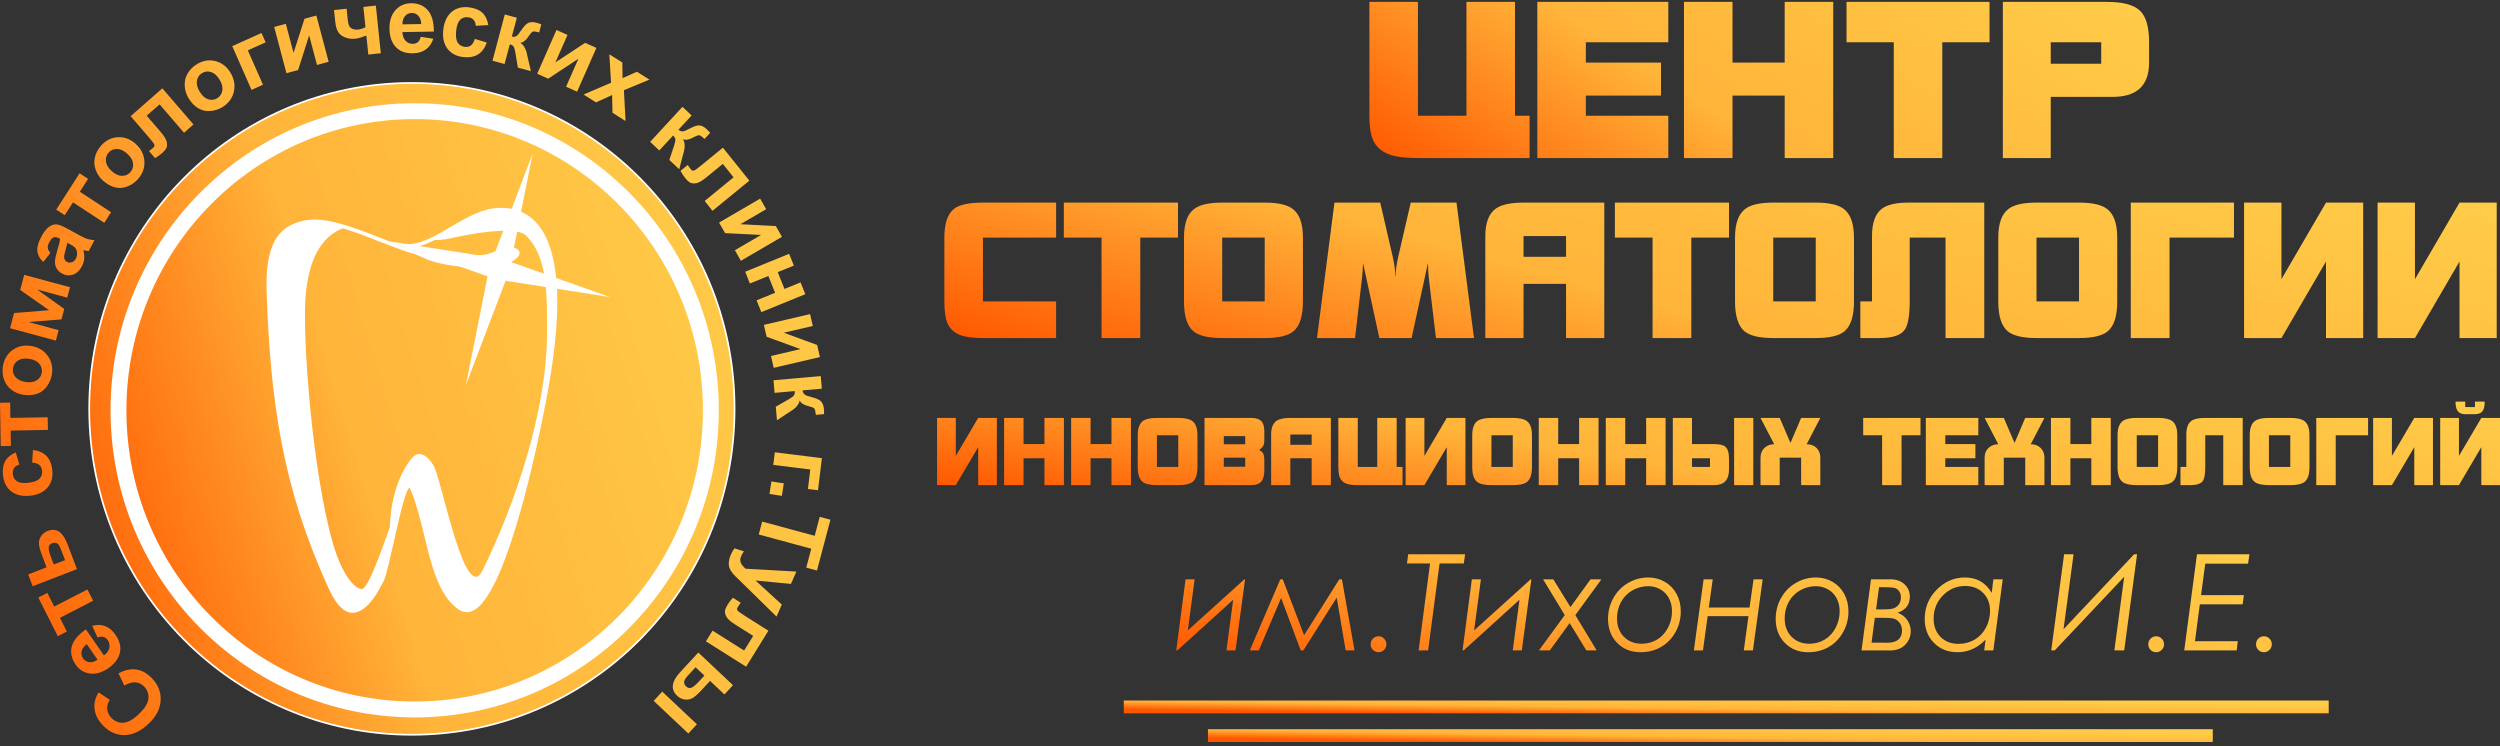 <svg width="315" height="94" viewBox="0 0 315 94" fill="none" xmlns="http://www.w3.org/2000/svg">
<rect x="0" y="0" width="315" height="94" fill="#333333" stroke="none"/>
<path fill-rule="evenodd" clip-rule="evenodd" d="M133.071 42.595H123.849C122.899 42.595 122.1 42.516 121.452 42.358C120.459 42.121 119.775 41.592 119.401 40.77C119.127 40.154 118.99 39.221 118.99 37.973V29.937C118.99 28.136 119.408 26.919 120.243 26.287C120.92 25.781 122.122 25.528 123.849 25.528H133.071V29.937H123.849V37.973H133.071V42.595ZM148.426 29.937H143.675V42.595H138.794V29.937H134.043V25.528H148.426V29.937ZM164.169 37.973C164.169 39.814 163.773 41.07 162.981 41.738C162.29 42.311 161.081 42.595 159.353 42.595H153.997C152.27 42.595 151.06 42.311 150.369 41.738C149.577 41.07 149.182 39.814 149.182 37.973V29.937C149.182 28.183 149.606 26.982 150.456 26.334C151.147 25.797 152.327 25.528 153.997 25.528H159.353C161.023 25.528 162.204 25.797 162.895 26.334C163.744 26.982 164.169 28.183 164.169 29.937V37.973ZM159.353 37.973V29.937H153.997V37.973H159.353ZM185.722 42.595H180.928L180.021 34.962C179.963 34.473 179.934 33.912 179.934 33.279H179.891L177.861 42.595H173.801L171.771 33.279H171.728C171.728 33.785 171.692 34.346 171.62 34.962L170.734 42.595H165.94L168.143 25.528H173.909L175.485 32.355C175.701 33.288 175.809 34.093 175.809 34.773H175.853C175.853 34.093 175.961 33.288 176.177 32.355L177.753 25.528H183.519L185.722 42.595ZM202.139 42.595H197.323V35.769H191.967V42.595H187.151V29.748C187.151 28.073 187.59 26.919 188.468 26.287C189.174 25.781 190.34 25.528 191.967 25.528H202.139V42.595ZM197.323 32.355V29.748H191.967V32.355H197.323ZM217.857 29.937H213.106V42.595H208.225V29.937H203.474V25.528H217.857V29.937ZM233.6 37.973C233.6 39.814 233.204 41.07 232.413 41.738C231.722 42.311 230.512 42.595 228.784 42.595H223.429C221.701 42.595 220.492 42.311 219.8 41.738C219.009 41.07 218.613 39.814 218.613 37.973V29.937C218.613 28.183 219.037 26.982 219.887 26.334C220.578 25.797 221.759 25.528 223.429 25.528H228.784C230.455 25.528 231.635 25.797 232.326 26.334C233.176 26.982 233.6 28.183 233.6 29.937V37.973ZM228.784 37.973V29.937H223.429V37.973H228.784ZM250.017 42.595H245.136V29.937H240.623V37.973C240.623 39.79 240.407 40.991 239.975 41.576C239.485 42.255 238.434 42.595 236.822 42.595H234.403V37.973H235.872V29.748C235.872 28.088 236.282 26.943 237.103 26.311C237.779 25.789 238.909 25.528 240.493 25.528H250.017V42.595ZM266.772 37.973C266.772 39.814 266.376 41.07 265.584 41.738C264.893 42.311 263.684 42.595 261.956 42.595H256.6C254.872 42.595 253.663 42.311 252.972 41.738C252.18 41.07 251.784 39.814 251.784 37.973V29.937C251.784 28.183 252.209 26.982 253.058 26.334C253.749 25.797 254.93 25.528 256.6 25.528H261.956C263.626 25.528 264.807 25.797 265.498 26.334C266.347 26.982 266.772 28.183 266.772 29.937V37.973ZM261.956 37.973V29.937H256.6V37.973H261.956ZM281.479 29.937H273.359V42.595H268.478V25.528H281.479V29.937ZM297.762 42.595H293.076V32.948L287.461 42.595H282.753V25.528H287.461V35.176L293.076 25.528H297.762V42.595ZM314.585 42.595H309.899V32.948L304.284 42.595H299.576V25.528H304.284V35.176L309.899 25.528H314.585V42.595Z" fill="url(#paint0_linear_28_1725)"/>
<path fill-rule="evenodd" clip-rule="evenodd" d="M192.728 19.914H178.659C177.125 19.914 175.962 19.777 175.168 19.504C173.924 19.085 173.139 18.293 172.815 17.127C172.634 16.453 172.544 15.606 172.544 14.585V0.239H178.659V14.585H184.773V0.239H190.888V14.585H192.728V19.914ZM210.206 19.914H193.702V0.239H210.206V5.322H199.816V7.891H209.286V12.044H199.816V14.585H210.206V19.914ZM230.985 19.914H224.87V12.044H218.296V19.914H212.181V0.239H218.296V7.891H224.87V0.239H230.985V19.914ZM250.682 5.322H244.729V19.914H238.615V5.322H232.662V0.239H250.682V5.322ZM270.784 7.891C270.784 10.769 269.251 12.208 266.185 12.208H258.393V19.914H252.359V0.239H265.508C267.456 0.239 268.823 0.599 269.607 1.319C270.392 2.038 270.784 3.373 270.784 5.322V7.891ZM264.751 8.027V5.322H258.393V8.027H264.751Z" fill="url(#paint1_linear_28_1725)"/>
<path fill-rule="evenodd" clip-rule="evenodd" d="M125.604 61.127H123.251V56.339L120.432 61.127H118.068V52.657H120.432V57.445L123.251 52.657H125.604V61.127ZM134.051 61.127H131.6V57.739H128.966V61.127H126.515V52.657H128.966V55.951H131.6V52.657H134.051V61.127ZM142.498 61.127H140.047V57.739H137.412V61.127H134.962V52.657H137.412V55.951H140.047V52.657H142.498V61.127ZM150.879 58.833C150.879 59.747 150.681 60.37 150.283 60.702C149.936 60.986 149.329 61.127 148.461 61.127H145.772C144.905 61.127 144.298 60.986 143.951 60.702C143.553 60.37 143.354 59.747 143.354 58.833V54.845C143.354 53.974 143.568 53.378 143.994 53.056C144.341 52.79 144.934 52.657 145.772 52.657H148.461C149.3 52.657 149.893 52.79 150.24 53.056C150.666 53.378 150.879 53.974 150.879 54.845V58.833ZM148.461 58.833V54.845H145.772V58.833H148.461ZM159.304 59.221C159.304 59.88 159.178 60.362 158.925 60.668C158.672 60.974 158.245 61.127 157.645 61.127H151.769V52.657H157.667C158.231 52.657 158.645 52.784 158.909 53.039C159.172 53.294 159.304 53.723 159.304 54.327V55.527C159.304 55.809 159.25 56.041 159.142 56.221C159.055 56.362 158.892 56.527 158.654 56.715C158.928 56.825 159.109 56.994 159.196 57.221C159.268 57.394 159.304 57.66 159.304 58.021V59.221ZM156.897 55.974V54.951H154.197V55.974H156.897ZM156.897 58.81V57.668H154.197V58.81H156.897ZM167.688 61.127H165.27V57.739H162.581V61.127H160.163V54.751C160.163 53.919 160.383 53.347 160.824 53.033C161.178 52.782 161.764 52.657 162.581 52.657H167.688V61.127ZM165.27 56.045V54.751H162.581V56.045H165.27ZM176.718 61.127H171.08C170.466 61.127 169.999 61.068 169.681 60.951C169.183 60.77 168.868 60.429 168.738 59.927C168.666 59.637 168.63 59.272 168.63 58.833V52.657H171.08V58.833H173.531V52.657H175.981V58.833H176.718V61.127ZM184.645 61.127H182.292V56.339L179.473 61.127H177.109V52.657H179.473V57.445L182.292 52.657H184.645V61.127ZM193.026 58.833C193.026 59.747 192.828 60.37 192.43 60.702C192.083 60.986 191.476 61.127 190.608 61.127H187.919C187.052 61.127 186.445 60.986 186.098 60.702C185.7 60.37 185.501 59.747 185.501 58.833V54.845C185.501 53.974 185.715 53.378 186.141 53.056C186.488 52.79 187.081 52.657 187.919 52.657H190.608C191.447 52.657 192.04 52.79 192.387 53.056C192.813 53.378 193.026 53.974 193.026 54.845V58.833ZM190.608 58.833V54.845H187.919V58.833H190.608ZM201.419 61.127H198.968V57.739H196.334V61.127H193.883V52.657H196.334V55.951H198.968V52.657H201.419V61.127ZM209.866 61.127H207.415V57.739H204.78V61.127H202.33V52.657H204.78V55.951H207.415V52.657H209.866V61.127ZM220.915 61.127H218.497V52.657H220.915V61.127ZM217.857 59.151C217.857 60.468 217.235 61.127 215.992 61.127H210.776V52.657H213.194V55.951H215.851C216.588 55.951 217.091 56.053 217.358 56.257C217.691 56.515 217.857 57.025 217.857 57.786V59.151ZM215.461 58.833V57.739H213.194V58.833H215.461ZM229.361 61.127H226.943V57.668H224.244V61.127H221.826V57.668C221.826 57.151 221.992 56.739 222.324 56.433C222.657 56.127 223.065 55.974 223.55 55.974L221.826 52.657H224.244L225.599 55.809L226.943 52.657H229.361L227.637 55.974C228.129 55.974 228.534 56.119 228.852 56.41C229.192 56.723 229.361 57.143 229.361 57.668V61.127ZM241.983 54.845H239.597V61.127H237.147V54.845H234.761V52.657H241.983V54.845ZM249.269 61.127H242.655V52.657H249.269V54.845H245.105V55.951H248.9V57.739H245.105V58.833H249.269V61.127ZM257.597 61.127H255.179V57.668H252.479V61.127H250.061V57.668C250.061 57.151 250.227 56.739 250.56 56.433C250.892 56.127 251.3 55.974 251.785 55.974L250.061 52.657H252.479L253.834 55.809L255.179 52.657H257.597L255.873 55.974C256.364 55.974 256.769 56.119 257.087 56.41C257.427 56.723 257.597 57.143 257.597 57.668V61.127ZM265.957 61.127H263.506V57.739H260.871V61.127H258.421V52.657H260.871V55.951H263.506V52.657H265.957V61.127ZM274.338 58.833C274.338 59.747 274.139 60.37 273.742 60.702C273.395 60.986 272.788 61.127 271.92 61.127H269.231C268.364 61.127 267.757 60.986 267.41 60.702C267.012 60.37 266.813 59.747 266.813 58.833V54.845C266.813 53.974 267.026 53.378 267.453 53.056C267.8 52.79 268.393 52.657 269.231 52.657H271.92C272.759 52.657 273.352 52.79 273.699 53.056C274.125 53.378 274.338 53.974 274.338 54.845V58.833ZM271.92 58.833V54.845H269.231V58.833H271.92ZM282.581 61.127H280.13V54.845H277.864V58.833C277.864 59.735 277.756 60.331 277.539 60.621C277.293 60.959 276.765 61.127 275.956 61.127H274.741V58.833H275.479V54.751C275.479 53.927 275.685 53.358 276.097 53.045C276.436 52.786 277.004 52.657 277.799 52.657H282.581V61.127ZM290.993 58.833C290.993 59.747 290.794 60.37 290.397 60.702C290.05 60.986 289.443 61.127 288.575 61.127H285.886C285.019 61.127 284.412 60.986 284.064 60.702C283.667 60.37 283.468 59.747 283.468 58.833V54.845C283.468 53.974 283.681 53.378 284.108 53.056C284.455 52.79 285.048 52.657 285.886 52.657H288.575C289.414 52.657 290.006 52.79 290.353 53.056C290.78 53.378 290.993 53.974 290.993 54.845V58.833ZM288.575 58.833V54.845H285.886V58.833H288.575ZM298.377 54.845H294.3V61.127H291.85V52.657H298.377V54.845ZM306.553 61.127H304.2V56.339L301.381 61.127H299.017V52.657H301.381V57.445L304.2 52.657H306.553V61.127ZM313.07 50.598C313.07 51.131 312.99 51.515 312.831 51.751C312.643 52.041 312.314 52.186 311.844 52.186H310.619C310.156 52.186 309.831 52.041 309.643 51.751C309.477 51.5 309.394 51.115 309.394 50.598H310.619V51.292H311.844V50.598H313.07ZM315 61.127H312.647V56.339L309.827 61.127H307.464V52.657H309.827V57.445L312.647 52.657H315V61.127Z" fill="url(#paint2_linear_28_1725)"/>
<path d="M150.522 72.993L149.666 79.431L156.789 72.993H156.879L155.673 81.95H154.532L155.379 75.57L148.346 81.95H148.207L149.381 72.993H150.522Z" fill="url(#paint3_linear_28_1725)"/>
<path d="M168.754 72.993H169.08L170.669 81.95H169.553L168.428 75.298L164.222 81.95H163.888L161.419 75.34L158.615 81.95H157.474L161.321 72.993H161.631L164.312 80.04L168.754 72.993Z" fill="url(#paint4_linear_28_1725)"/>
<path d="M173.693 80.171C173.97 80.171 174.204 80.27 174.394 80.468C174.59 80.665 174.687 80.901 174.687 81.176C174.687 81.45 174.59 81.686 174.394 81.884C174.204 82.081 173.97 82.18 173.693 82.18C173.416 82.18 173.18 82.081 172.984 81.884C172.794 81.686 172.699 81.45 172.699 81.176C172.699 80.901 172.794 80.665 172.984 80.468C173.18 80.27 173.416 80.171 173.693 80.171Z" fill="url(#paint5_linear_28_1725)"/>
<path d="M177.434 69.841H184.598L184.443 70.993H181.387L179.944 81.95H178.746L180.189 70.993H177.279L177.434 69.841Z" fill="url(#paint6_linear_28_1725)"/>
<path d="M186.595 72.993L185.739 79.431L192.863 72.993H192.952L191.746 81.95H190.605L191.453 75.57L184.419 81.95H184.28L185.454 72.993H186.595Z" fill="url(#paint7_linear_28_1725)"/>
<path d="M194.427 72.993H195.715L197.875 76.492L200.41 72.993H201.779L198.494 77.504L201.176 81.95H199.88L197.777 78.509L195.275 81.95H193.906L197.158 77.504L194.427 72.993Z" fill="url(#paint8_linear_28_1725)"/>
<path d="M207.696 72.763C208.451 72.763 209.144 72.947 209.774 73.315C210.405 73.677 210.896 74.184 211.25 74.837C211.603 75.485 211.779 76.22 211.779 77.043C211.779 77.982 211.554 78.855 211.103 79.661C210.652 80.462 210.046 81.082 209.285 81.522C208.525 81.96 207.663 82.18 206.702 82.18C205.512 82.18 204.531 81.788 203.759 81.003C202.993 80.213 202.61 79.208 202.61 77.99C202.61 77.035 202.836 76.154 203.287 75.348C203.738 74.541 204.354 73.91 205.137 73.454C205.925 72.993 206.778 72.763 207.696 72.763ZM207.672 73.858C206.965 73.858 206.3 74.036 205.675 74.393C205.055 74.75 204.577 75.241 204.24 75.866C203.909 76.487 203.743 77.172 203.743 77.924C203.743 78.868 204.031 79.636 204.607 80.229C205.183 80.816 205.927 81.11 206.84 81.11C207.552 81.11 208.196 80.94 208.772 80.6C209.353 80.254 209.815 79.757 210.157 79.11C210.5 78.462 210.671 77.768 210.671 77.027C210.671 76.407 210.543 75.858 210.288 75.381C210.032 74.898 209.671 74.525 209.204 74.261C208.737 73.992 208.226 73.858 207.672 73.858Z" fill="url(#paint9_linear_28_1725)"/>
<path d="M215.308 76.55H220.443L220.948 72.993H222.098L220.867 81.95H219.718L220.305 77.636H215.162L214.575 81.95H213.426L214.656 72.993H215.806L215.308 76.55Z" fill="url(#paint10_linear_28_1725)"/>
<path d="M228.822 72.763C229.577 72.763 230.27 72.947 230.9 73.315C231.53 73.677 232.022 74.184 232.375 74.837C232.728 75.485 232.905 76.22 232.905 77.043C232.905 77.982 232.679 78.855 232.228 79.661C231.777 80.462 231.172 81.082 230.411 81.522C229.65 81.96 228.789 82.18 227.827 82.18C226.637 82.18 225.657 81.788 224.885 81.003C224.119 80.213 223.736 79.208 223.736 77.99C223.736 77.035 223.961 76.154 224.412 75.348C224.863 74.541 225.48 73.91 226.262 73.454C227.05 72.993 227.903 72.763 228.822 72.763ZM228.797 73.858C228.091 73.858 227.425 74.036 226.8 74.393C226.181 74.75 225.703 75.241 225.366 75.866C225.034 76.487 224.869 77.172 224.869 77.924C224.869 78.868 225.157 79.636 225.733 80.229C226.309 80.816 227.053 81.11 227.966 81.11C228.678 81.11 229.322 80.94 229.897 80.6C230.479 80.254 230.941 79.757 231.283 79.11C231.625 78.462 231.796 77.768 231.796 77.027C231.796 76.407 231.669 75.858 231.413 75.381C231.158 74.898 230.797 74.525 230.329 74.261C229.862 73.992 229.351 73.858 228.797 73.858Z" fill="url(#paint11_linear_28_1725)"/>
<path d="M234.551 81.95L235.749 72.993H238.186C238.931 72.993 239.526 73.202 239.971 73.619C240.417 74.036 240.64 74.558 240.64 75.183C240.64 76.187 240.123 76.862 239.091 77.208C239.629 77.4 240.039 77.71 240.322 78.138C240.61 78.566 240.754 79.03 240.754 79.529C240.754 80.188 240.52 80.759 240.053 81.242C239.591 81.719 238.955 81.958 238.146 81.958L237.127 81.95H234.551ZM236.385 76.788H237.135C237.765 76.788 238.219 76.753 238.496 76.681C238.779 76.605 239.018 76.448 239.213 76.212C239.414 75.976 239.515 75.663 239.515 75.274C239.515 74.944 239.433 74.675 239.27 74.467C239.113 74.253 238.909 74.121 238.659 74.072C238.409 74.017 238.026 73.99 237.51 73.99H236.76L236.385 76.788ZM235.815 80.978H237.135L237.771 80.986C239.026 80.986 239.653 80.473 239.653 79.447C239.653 79.046 239.545 78.712 239.327 78.443C239.115 78.174 238.871 78.007 238.594 77.941C238.317 77.875 237.877 77.842 237.273 77.842H236.23L235.815 80.978Z" fill="url(#paint12_linear_28_1725)"/>
<path d="M251.162 81.95H250.012L250.184 80.6C249.157 81.653 247.98 82.18 246.654 82.18C245.448 82.18 244.457 81.788 243.68 81.003C242.903 80.218 242.514 79.208 242.514 77.974C242.514 76.547 243.017 75.323 244.022 74.302C245.033 73.276 246.22 72.763 247.584 72.763C248.323 72.763 248.969 72.919 249.523 73.232C250.083 73.545 250.561 74.034 250.958 74.698L251.162 72.993H252.343L251.162 81.95ZM246.777 81.126C247.51 81.126 248.179 80.954 248.782 80.608C249.385 80.257 249.863 79.754 250.216 79.101C250.569 78.448 250.746 77.738 250.746 76.969C250.746 76.042 250.455 75.287 249.874 74.706C249.292 74.124 248.537 73.833 247.608 73.833C246.516 73.833 245.581 74.231 244.804 75.027C244.027 75.823 243.639 76.799 243.639 77.957C243.639 78.907 243.93 79.672 244.511 80.254C245.092 80.835 245.848 81.126 246.777 81.126Z" fill="url(#paint13_linear_28_1725)"/>
<path d="M267.65 81.95H266.411L267.65 72.672L258.896 81.95H258.456L260.078 69.841H261.268L260.005 79.282L268.897 69.841H269.272L267.65 81.95Z" fill="url(#paint14_linear_28_1725)"/>
<path d="M271.676 80.171C271.953 80.171 272.187 80.27 272.377 80.468C272.572 80.665 272.67 80.901 272.67 81.176C272.67 81.45 272.572 81.686 272.377 81.884C272.187 82.081 271.953 82.18 271.676 82.18C271.399 82.18 271.162 82.081 270.967 81.884C270.777 81.686 270.682 81.45 270.682 81.176C270.682 80.901 270.777 80.665 270.967 80.468C271.162 80.27 271.399 80.171 271.676 80.171Z" fill="url(#paint15_linear_28_1725)"/>
<path d="M283.429 69.841L283.257 71.018H277.862L277.332 74.986H282.728L282.573 76.146H277.177L276.566 80.789H281.962L281.823 81.95H275.213L276.819 69.841H283.429Z" fill="url(#paint16_linear_28_1725)"/>
<path d="M285.254 80.171C285.531 80.171 285.765 80.27 285.955 80.468C286.151 80.665 286.249 80.901 286.249 81.176C286.249 81.45 286.151 81.686 285.955 81.884C285.765 82.081 285.531 82.18 285.254 82.18C284.977 82.18 284.741 82.081 284.545 81.884C284.355 81.686 284.26 81.45 284.26 81.176C284.26 80.901 284.355 80.665 284.545 80.468C284.741 80.27 284.977 80.171 285.254 80.171Z" fill="url(#paint17_linear_28_1725)"/>
<path fill-rule="evenodd" clip-rule="evenodd" d="M142.095 88.766V89.378H292.918V88.766H142.095Z" fill="url(#paint18_linear_28_1725)" stroke="url(#paint19_linear_28_1725)" stroke-width="1"/>
<path fill-rule="evenodd" clip-rule="evenodd" d="M152.703 92.378V92.99H278.312V92.378H152.703Z" fill="url(#paint20_linear_28_1725)" stroke="url(#paint21_linear_28_1725)" stroke-width="1"/>
<path fill-rule="evenodd" clip-rule="evenodd" d="M15.659 86.383L14.931 84.84C15.76 84.403 16.529 84.246 17.242 84.37C17.952 84.493 18.611 84.883 19.216 85.537C19.962 86.346 20.303 87.269 20.237 88.305C20.17 89.341 19.663 90.308 18.714 91.201C17.709 92.147 16.687 92.618 15.648 92.619C14.609 92.618 13.696 92.192 12.908 91.338C12.22 90.592 11.878 89.782 11.886 88.905C11.886 88.385 12.066 87.829 12.42 87.235L13.833 88.182C13.586 88.548 13.477 88.931 13.508 89.332C13.538 89.731 13.705 90.094 14.005 90.419C14.423 90.871 14.922 91.087 15.503 91.066C16.083 91.045 16.732 90.696 17.451 90.019C18.214 89.3 18.631 88.65 18.697 88.067C18.766 87.486 18.595 86.973 18.186 86.531C17.884 86.203 17.521 86.018 17.098 85.977C16.675 85.935 16.195 86.072 15.659 86.383ZM12.295 80.316L11.606 78.859C12.196 78.692 12.74 78.701 13.238 78.889C13.737 79.073 14.174 79.44 14.55 79.984C15.146 80.843 15.309 81.674 15.04 82.481C14.82 83.122 14.37 83.685 13.692 84.164C12.88 84.738 12.095 84.973 11.338 84.868C10.583 84.766 9.978 84.387 9.523 83.732C9.014 82.996 8.852 82.246 9.039 81.479C9.226 80.715 9.821 79.991 10.826 79.306L13.099 82.585C13.476 82.303 13.703 81.987 13.774 81.635C13.849 81.282 13.781 80.954 13.573 80.653C13.43 80.448 13.257 80.316 13.049 80.253C12.841 80.193 12.589 80.212 12.295 80.316ZM10.934 81.166C10.565 81.442 10.348 81.741 10.281 82.064C10.215 82.388 10.275 82.685 10.46 82.952C10.658 83.238 10.925 83.4 11.26 83.44C11.594 83.48 11.938 83.375 12.289 83.121L10.934 81.166ZM7.281 80.156L4.826 75.29L5.965 74.704L6.833 76.425L11.019 74.272L11.736 75.694L7.551 77.848L8.419 79.57L7.281 80.156ZM4.117 73.87L3.551 72.38L5.867 71.481L5.299 69.984C5.076 69.397 4.946 68.929 4.91 68.582C4.874 68.234 4.956 67.903 5.155 67.587C5.353 67.269 5.639 67.04 6.006 66.898C6.544 66.689 7.023 66.718 7.435 66.986C7.847 67.254 8.196 67.76 8.48 68.507L9.696 71.707L4.117 73.87ZM8.195 70.579L7.667 69.188C7.501 68.753 7.324 68.502 7.137 68.435C6.951 68.366 6.761 68.37 6.569 68.444C6.3 68.548 6.154 68.727 6.132 68.977C6.111 69.226 6.201 69.619 6.405 70.157L6.775 71.129L8.195 70.579ZM1.99 57.004L2.432 58.54C2.128 58.626 1.907 58.77 1.77 58.973C1.633 59.177 1.581 59.426 1.611 59.724C1.652 60.121 1.82 60.421 2.114 60.628C2.41 60.834 2.875 60.904 3.509 60.837C4.214 60.762 4.7 60.59 4.966 60.319C5.232 60.049 5.343 59.714 5.301 59.31C5.269 59.007 5.16 58.771 4.97 58.597C4.78 58.421 4.473 58.318 4.053 58.282L4.151 56.694C4.877 56.78 5.447 57.036 5.856 57.457C6.267 57.878 6.51 58.474 6.591 59.248C6.682 60.126 6.482 60.855 5.988 61.434C5.494 62.015 4.761 62.357 3.791 62.46C2.811 62.563 2.019 62.382 1.418 61.917C0.815 61.451 0.468 60.772 0.375 59.878C0.299 59.147 0.396 58.549 0.662 58.084C0.929 57.621 1.372 57.26 1.99 57.004ZM0.095 56.208L0 50.748L1.278 50.725L1.311 52.657L6.008 52.574L6.036 54.17L1.338 54.253L1.372 56.185L0.095 56.208ZM2.937 49.743C2.419 49.669 1.933 49.467 1.482 49.14C1.033 48.813 0.711 48.392 0.522 47.882C0.331 47.371 0.276 46.822 0.357 46.237C0.483 45.333 0.877 44.633 1.54 44.138C2.202 43.641 2.976 43.458 3.865 43.584C4.758 43.711 5.46 44.108 5.968 44.774C6.476 45.442 6.667 46.218 6.545 47.103C6.468 47.652 6.273 48.155 5.959 48.618C5.644 49.081 5.233 49.409 4.723 49.6C4.213 49.79 3.619 49.839 2.937 49.743ZM3.246 48.133C3.834 48.216 4.303 48.14 4.654 47.902C5.005 47.666 5.209 47.341 5.268 46.927C5.325 46.515 5.217 46.146 4.944 45.823C4.67 45.498 4.237 45.294 3.642 45.209C3.064 45.127 2.597 45.204 2.247 45.441C1.896 45.675 1.691 45.999 1.634 46.412C1.577 46.825 1.685 47.194 1.957 47.52C2.23 47.846 2.662 48.05 3.246 48.133ZM1.266 41.355L1.773 39.444L6.18 39.084L2.545 36.536L3.05 34.63L8.822 36.192L8.474 37.504L4.674 36.476L8.097 38.926L7.748 40.244L3.587 40.572L7.388 41.6L7.038 42.917L1.266 41.355ZM6.353 31.86L5.452 33.016C5.017 32.599 4.77 32.15 4.708 31.666C4.65 31.183 4.801 30.596 5.165 29.903C5.497 29.273 5.817 28.845 6.127 28.617C6.437 28.389 6.737 28.271 7.031 28.268C7.324 28.266 7.773 28.426 8.38 28.752L10.001 29.643C10.464 29.891 10.819 30.052 11.064 30.125C11.306 30.198 11.588 30.24 11.904 30.252L11.169 31.647C11.057 31.632 10.895 31.605 10.686 31.561C10.591 31.538 10.528 31.526 10.495 31.522C10.601 31.889 10.638 32.238 10.611 32.575C10.582 32.912 10.486 33.235 10.322 33.547C10.033 34.095 9.657 34.449 9.198 34.607C8.735 34.765 8.28 34.722 7.829 34.48C7.532 34.321 7.303 34.106 7.145 33.836C6.987 33.567 6.916 33.269 6.928 32.944C6.941 32.619 7.029 32.185 7.193 31.647C7.417 30.924 7.542 30.404 7.571 30.095L7.431 30.02C7.162 29.876 6.937 29.84 6.751 29.912C6.567 29.985 6.377 30.205 6.181 30.577C6.048 30.828 5.995 31.051 6.02 31.243C6.042 31.435 6.154 31.64 6.353 31.86ZM8.48 30.583C8.444 30.795 8.365 31.118 8.242 31.555C8.119 31.99 8.066 32.29 8.08 32.454C8.114 32.706 8.229 32.887 8.427 32.993C8.623 33.098 8.83 33.115 9.05 33.044C9.27 32.974 9.439 32.826 9.559 32.597C9.694 32.342 9.738 32.056 9.695 31.736C9.66 31.498 9.565 31.303 9.409 31.152C9.31 31.051 9.092 30.911 8.757 30.732L8.48 30.583ZM7.082 26.414L10.028 21.834L11.099 22.536L10.057 24.157L13.998 26.741L13.136 28.08L9.197 25.496L8.155 27.116L7.082 26.414ZM12.969 22.757C12.574 22.409 12.275 21.972 12.073 21.451C11.873 20.928 11.83 20.399 11.947 19.867C12.062 19.334 12.312 18.843 12.696 18.397C13.288 17.709 13.996 17.338 14.82 17.287C15.643 17.235 16.391 17.507 17.067 18.102C17.748 18.7 18.123 19.419 18.19 20.257C18.256 21.097 17.998 21.852 17.418 22.526C17.057 22.946 16.622 23.26 16.109 23.475C15.596 23.691 15.074 23.739 14.543 23.619C14.013 23.498 13.488 23.213 12.969 22.757ZM14.096 21.577C14.545 21.97 14.978 22.164 15.402 22.158C15.823 22.152 16.17 21.992 16.442 21.677C16.712 21.362 16.82 20.994 16.765 20.573C16.711 20.151 16.458 19.741 16.004 19.343C15.564 18.956 15.131 18.763 14.71 18.768C14.289 18.772 13.943 18.931 13.672 19.246C13.402 19.561 13.292 19.931 13.346 20.352C13.398 20.776 13.65 21.185 14.096 21.577ZM16.461 14.637L20.458 11.128L24.378 15.683L23.189 16.728L20.11 13.15L18.484 14.579L20.244 16.624C20.693 17.144 20.948 17.562 21.011 17.877C21.072 18.19 21.058 18.444 20.97 18.637C20.883 18.828 20.68 19.067 20.36 19.348C20.169 19.515 19.896 19.708 19.541 19.931L18.777 19.043C18.803 19.021 18.871 18.963 18.984 18.874C19.115 18.774 19.215 18.695 19.283 18.634C19.444 18.494 19.498 18.353 19.442 18.212C19.387 18.073 19.148 17.759 18.727 17.27L16.461 14.637ZM23.755 12.371C23.477 11.922 23.318 11.417 23.276 10.858C23.236 10.3 23.348 9.781 23.613 9.307C23.878 8.83 24.259 8.435 24.755 8.121C25.521 7.638 26.305 7.494 27.108 7.688C27.91 7.882 28.546 8.362 29.021 9.13C29.5 9.904 29.65 10.702 29.471 11.523C29.291 12.346 28.826 12.992 28.075 13.466C27.609 13.76 27.103 13.932 26.55 13.986C25.996 14.041 25.483 13.932 25.01 13.661C24.538 13.389 24.119 12.961 23.755 12.371ZM25.175 11.576C25.489 12.085 25.848 12.398 26.254 12.517C26.659 12.637 27.037 12.586 27.388 12.365C27.738 12.144 27.947 11.823 28.017 11.405C28.087 10.984 27.965 10.518 27.646 10.003C27.336 9.503 26.978 9.192 26.574 9.072C26.171 8.952 25.794 9.002 25.444 9.222C25.093 9.443 24.882 9.764 24.811 10.184C24.738 10.604 24.861 11.07 25.175 11.576ZM29.262 5.815L32.949 4.158L33.469 5.337L31.228 6.345L33.138 10.679L31.693 11.329L29.262 5.815ZM34.547 3.396L36.015 2.998L36.986 6.66L38.364 2.363L39.863 1.957L41.409 7.787L39.942 8.184L38.953 4.457L37.561 8.828L36.094 9.225L34.547 3.396ZM42.085 1.266L43.674 1.097L43.823 2.533C43.857 2.861 43.911 3.101 43.986 3.255C44.06 3.409 44.198 3.535 44.398 3.628C44.598 3.725 44.843 3.755 45.13 3.724C45.41 3.694 45.717 3.598 46.051 3.434L45.785 0.873L47.357 0.706L47.982 6.708L46.409 6.876L46.16 4.48C45.564 4.711 45.106 4.843 44.785 4.877C44.305 4.929 43.862 4.869 43.454 4.701C43.049 4.533 42.759 4.292 42.582 3.982C42.406 3.67 42.29 3.244 42.234 2.702L42.085 1.266ZM53.015 4.641L54.596 4.88C54.403 5.467 54.091 5.917 53.659 6.23C53.229 6.544 52.684 6.705 52.026 6.716C50.988 6.734 50.214 6.406 49.703 5.729C49.299 5.187 49.09 4.495 49.075 3.66C49.058 2.659 49.304 1.87 49.812 1.295C50.319 0.72 50.969 0.424 51.761 0.411C52.649 0.395 53.356 0.679 53.88 1.264C54.404 1.849 54.665 2.752 54.665 3.976L50.703 4.046C50.722 4.52 50.856 4.886 51.105 5.143C51.353 5.403 51.661 5.529 52.023 5.523C52.271 5.518 52.477 5.447 52.645 5.308C52.811 5.168 52.935 4.946 53.015 4.641ZM53.077 3.027C53.057 2.563 52.935 2.215 52.706 1.978C52.477 1.742 52.2 1.626 51.877 1.631C51.532 1.637 51.25 1.771 51.029 2.028C50.809 2.285 50.703 2.632 50.715 3.068L53.077 3.027ZM61.527 3.162L59.944 3.252C59.931 2.933 59.842 2.684 59.676 2.503C59.51 2.322 59.282 2.214 58.988 2.178C58.595 2.129 58.267 2.227 58.002 2.47C57.737 2.714 57.564 3.155 57.487 3.795C57.4 4.505 57.457 5.023 57.659 5.345C57.86 5.667 58.158 5.852 58.557 5.902C58.856 5.938 59.108 5.884 59.32 5.736C59.531 5.589 59.701 5.311 59.83 4.905L61.339 5.359C61.093 6.054 60.718 6.556 60.219 6.864C59.721 7.174 59.091 7.28 58.327 7.185C57.459 7.077 56.801 6.716 56.353 6.099C55.904 5.482 55.74 4.685 55.858 3.706C55.979 2.718 56.332 1.98 56.916 1.494C57.5 1.005 58.234 0.817 59.117 0.927C59.839 1.016 60.394 1.245 60.783 1.612C61.17 1.979 61.418 2.496 61.527 3.162ZM63.601 1.823L65.124 2.235L64.492 4.617C64.752 4.658 64.953 4.627 65.093 4.526C65.23 4.427 65.434 4.18 65.696 3.79C66.043 3.268 66.355 2.958 66.631 2.86C66.905 2.761 67.23 2.763 67.608 2.866C67.722 2.896 67.922 2.961 68.203 3.056L67.938 4.08C67.534 3.97 67.267 3.938 67.135 3.985C67.001 4.035 66.817 4.242 66.581 4.606C66.26 5.096 65.916 5.358 65.551 5.392C65.995 5.659 66.292 6.19 66.437 6.991C66.444 7.033 66.454 7.075 66.465 7.123L66.892 8.962L65.251 8.518L64.936 6.627C64.872 6.244 64.795 5.988 64.707 5.86C64.617 5.733 64.462 5.639 64.237 5.579L63.577 8.065L62.054 7.652L63.601 1.823ZM70.118 3.776L71.507 4.399L69.979 7.862L73.728 5.399L75.145 6.036L72.714 11.55L71.326 10.925L72.881 7.401L69.076 9.913L67.687 9.289L70.118 3.776ZM73.532 11.912L76.992 10.428L76.777 6.842L78.414 7.875L78.44 9.848L80.256 9.038L81.831 10.032L78.612 11.37L78.82 15.249L77.175 14.21L77.125 11.974L75.103 12.903L73.532 11.912ZM85.994 13.459L87.147 14.546L85.482 16.349C85.692 16.507 85.884 16.576 86.054 16.553C86.222 16.531 86.516 16.41 86.928 16.189C87.479 15.893 87.898 15.768 88.186 15.811C88.475 15.855 88.761 16.011 89.047 16.279C89.134 16.361 89.28 16.513 89.483 16.73L88.774 17.508C88.468 17.22 88.248 17.065 88.11 17.044C87.967 17.025 87.708 17.119 87.331 17.329C86.82 17.61 86.395 17.679 86.056 17.535C86.325 17.981 86.339 18.591 86.095 19.367C86.082 19.408 86.071 19.45 86.059 19.497L85.581 21.323L84.338 20.153L84.94 18.334C85.06 17.966 85.111 17.703 85.094 17.548C85.074 17.394 84.98 17.237 84.809 17.077L83.071 18.959L81.918 17.873L85.994 13.459ZM91.087 18.606L94.42 22.763L89.776 26.562L88.784 25.324L92.431 22.342L91.075 20.651L88.99 22.356C88.458 22.79 88.037 23.033 87.723 23.086C87.41 23.136 87.16 23.114 86.972 23.018C86.785 22.923 86.557 22.711 86.29 22.378C86.132 22.18 85.949 21.896 85.742 21.53L86.647 20.79C86.668 20.817 86.723 20.887 86.806 21.005C86.901 21.141 86.976 21.245 87.033 21.316C87.167 21.483 87.304 21.543 87.445 21.49C87.586 21.439 87.904 21.209 88.403 20.801L91.087 18.606ZM95.779 25.028L96.539 26.357L93.288 28.252L97.754 28.484L98.53 29.841L93.355 32.859L92.596 31.53L95.904 29.601L91.364 29.375L90.604 28.045L95.779 25.028ZM99.433 31.981L100.026 33.463L97.997 34.291L98.844 36.408L100.873 35.58L101.468 37.068L95.928 39.328L95.332 37.841L97.66 36.891L96.813 34.774L94.486 35.723L93.893 34.242L99.433 31.981ZM102.072 39.577L102.413 41.072L98.757 41.925L102.961 43.465L103.31 44.992L97.487 46.35L97.145 44.855L100.867 43.987L96.591 42.43L96.249 40.935L102.072 39.577ZM103.413 47.388L103.551 48.974L101.118 49.188C101.17 49.449 101.267 49.629 101.408 49.727C101.547 49.824 101.846 49.933 102.299 50.048C102.904 50.2 103.299 50.39 103.484 50.617C103.671 50.844 103.78 51.153 103.814 51.546C103.824 51.666 103.832 51.877 103.839 52.177L102.797 52.275C102.761 51.855 102.699 51.59 102.611 51.481C102.518 51.37 102.263 51.267 101.843 51.167C101.278 51.03 100.916 50.794 100.759 50.458C100.663 50.971 100.27 51.435 99.575 51.847C99.538 51.868 99.501 51.892 99.462 51.918L97.897 52.952L97.749 51.243L99.4 50.298C99.734 50.106 99.946 49.945 100.035 49.818C100.123 49.689 100.156 49.509 100.136 49.275L97.597 49.5L97.46 47.913L103.413 47.388ZM103.557 57.724L103.066 61.769L101.797 61.612L102.096 59.154L97.433 58.575L97.626 56.989L103.557 57.724ZM97.201 60.657L98.763 60.907L98.516 62.483L96.954 62.234L97.201 60.657ZM96.033 65.719L102.652 67.51L103.286 65.123L104.635 65.487L102.938 71.883L101.59 71.518L102.221 69.136L95.602 67.345L96.033 65.719ZM100.344 72.019L99.659 73.572L95.202 73.147L98.51 76.178L97.844 77.689L93.448 73.38L92.651 72.604C92.39 72.333 92.2 72.101 92.082 71.911C91.966 71.718 91.888 71.524 91.85 71.327C91.813 71.129 91.812 70.907 91.85 70.661C91.89 70.416 91.969 70.154 92.092 69.876C92.215 69.596 92.367 69.335 92.543 69.09L93.733 69.469C93.586 69.678 93.475 69.874 93.393 70.058C93.244 70.397 93.231 70.692 93.356 70.944C93.481 71.193 93.677 71.432 93.944 71.656L100.344 72.019ZM96.82 79.468L94.013 84.004L88.946 80.806L89.781 79.456L93.76 81.967L94.902 80.121L92.626 78.686C92.047 78.32 91.683 77.996 91.532 77.714C91.382 77.431 91.321 77.185 91.35 76.974C91.378 76.765 91.503 76.478 91.728 76.114C91.862 75.898 92.067 75.633 92.343 75.315L93.33 75.938C93.311 75.968 93.263 76.042 93.181 76.161C93.084 76.296 93.011 76.4 92.963 76.479C92.851 76.66 92.839 76.811 92.934 76.929C93.027 77.047 93.346 77.275 93.891 77.62L96.82 79.468ZM92.358 86.334L91.28 87.501L89.465 85.791L88.383 86.963C87.959 87.423 87.602 87.744 87.312 87.926C87.026 88.109 86.695 88.179 86.324 88.143C85.953 88.107 85.62 87.95 85.326 87.673C84.906 87.277 84.721 86.83 84.78 86.336C84.839 85.843 85.14 85.301 85.682 84.714L87.987 82.217L92.358 86.334ZM87.641 84.073L86.64 85.158C86.379 85.441 86.235 85.688 86.204 85.897C86.175 86.109 86.258 86.306 86.455 86.493C86.666 86.692 86.887 86.746 87.119 86.654C87.35 86.563 87.661 86.305 88.056 85.878L88.754 85.122L87.641 84.073ZM87.811 91.257L86.733 92.424L82.363 88.309L83.441 87.141L87.811 91.257Z" fill="url(#paint22_linear_28_1725)"/>
<path fill-rule="evenodd" clip-rule="evenodd" d="M51.899 10.452C74.35 10.452 92.556 28.841 92.556 51.516C92.556 74.191 74.35 92.58 51.899 92.58C29.449 92.58 11.242 74.191 11.242 51.516C11.242 28.841 29.449 10.452 51.899 10.452Z" fill="url(#paint23_linear_28_1725)" stroke="white" stroke-width="0.216"/>
<path fill-rule="evenodd" clip-rule="evenodd" d="M52.249 14.008C72.856 14.008 89.569 30.887 89.569 51.7C89.569 72.513 72.856 89.392 52.249 89.392C31.641 89.392 14.929 72.513 14.929 51.7C14.929 30.887 31.641 14.008 52.249 14.008Z" fill="url(#paint24_linear_28_1725)" stroke="white" stroke-width="2"/>
<path fill-rule="evenodd" clip-rule="evenodd" d="M43.553 28.625C40.259 29.724 38.936 32.994 38.525 37.036C38.025 42.119 39.377 59.834 42.023 68.722C42.935 71.842 44.434 74.101 45.552 74.22C46.581 74.339 49.109 66.165 49.609 65.095C50.197 63.847 50.873 61.201 51.55 60.518C52.785 59.269 52.197 60.28 51.785 61.32C50.785 59.864 48.992 71.337 48.139 73.091C46.551 76.331 44.052 79.392 41.671 74.161C35.82 61.38 34.261 50.62 33.82 36.471C33.614 29.873 35.967 28.595 38.23 28.06C39.76 27.703 41.612 28.03 43.553 28.625Z" fill="white"/>
<path fill-rule="evenodd" clip-rule="evenodd" d="M49.141 66.463C49.141 63.341 50.17 59.804 51.846 57.783C52.787 56.624 53.816 57.367 54.609 58.616C55.639 60.31 58.608 76.479 60.813 71.842C64.753 63.847 68.929 51.928 68.929 41.881C68.929 37.007 69.017 32.43 66.312 29.695C64.959 28.328 58.579 29.606 56.932 29.992C55.933 30.23 55.051 30.289 54.345 30.2C57.168 28.892 59.931 26.455 62.96 26.425C71.163 26.336 70.869 38.553 68.576 50.441C65.9 64.323 61.725 79.095 57.991 76.628C54.08 74.042 53.933 65.719 51.846 61.439C51.228 60.191 50.317 64.085 49.494 67.74C49.317 67.265 49.17 66.819 49.141 66.463Z" fill="white"/>
<path fill-rule="evenodd" clip-rule="evenodd" d="M50.698 62.361C51.051 61.409 51.757 58.377 52.903 57.991V58.347C52.139 59.358 51.933 60.101 51.845 61.379L51.404 61.32L50.698 62.361Z" fill="white"/>
<path fill-rule="evenodd" clip-rule="evenodd" d="M49.904 31.18C51.139 31.299 52.874 32.369 54.226 32.845C56.755 33.677 59.578 33.736 62.459 33.736C63.018 33.736 66.281 32.488 65.282 31.477C64.723 30.883 63.135 31.299 62.342 31.685C60.254 32.725 56.755 31.863 54.462 31.863C52.815 31.863 51.286 31.239 49.904 31.18Z" fill="white"/>
<path fill-rule="evenodd" clip-rule="evenodd" d="M51.903 30.735C53.55 30.527 55.167 29.547 56.813 28.566C58.813 27.407 60.812 26.217 62.959 26.188C63.488 26.188 63.988 26.217 64.458 26.307C66.546 26.723 67.986 28.09 68.898 30.111C69.78 32.102 70.192 34.748 70.221 37.691C70.25 41.584 69.662 46.043 68.809 50.471C67.428 57.635 65.664 65.007 63.723 70.178C62.9 72.437 62.018 74.28 61.135 75.499C60.224 76.777 59.283 77.371 58.313 77.044C58.166 77.015 58.019 76.925 57.842 76.836C55.285 75.142 54.314 71.1 53.403 67.265C52.932 65.393 52.491 63.579 51.903 62.123V61.112C51.962 61.172 51.991 61.231 52.05 61.321C52.815 62.896 53.314 65.007 53.844 67.146C54.755 70.892 55.696 74.844 58.107 76.42C58.225 76.509 58.342 76.569 58.46 76.598C59.195 76.865 59.989 76.331 60.783 75.201C61.635 74.042 62.488 72.229 63.311 70C65.222 64.887 66.987 57.516 68.368 50.382C69.221 45.984 69.78 41.555 69.75 37.72C69.721 34.808 69.339 32.251 68.486 30.319C67.633 28.417 66.31 27.169 64.37 26.782C63.929 26.693 63.458 26.633 62.959 26.663C60.93 26.663 58.989 27.823 57.049 28.952C55.461 29.903 53.873 30.855 52.227 31.151C53.785 31.716 55.343 32.162 56.902 32.4C57.196 32.459 57.49 32.489 57.813 32.519C58.372 32.608 58.96 32.667 59.548 32.697C60.665 32.727 61.782 32.667 62.929 32.489L63.047 32.964C62.312 33.232 60.959 33.262 59.548 33.172C58.695 33.113 57.842 33.024 56.99 32.905C56.931 32.905 56.902 32.876 56.843 32.876C55.285 32.667 54.05 32.43 54.02 32.43C53.344 32.31 52.638 32.132 51.903 31.924V30.735ZM51.139 31.181L51.197 30.795C51.433 30.795 51.668 30.765 51.903 30.735V31.924C50.492 31.478 49.051 30.914 47.581 30.349C44.2 29.011 40.818 27.703 38.26 28.298C37.202 28.536 36.085 28.982 35.291 30.141C34.468 31.3 33.968 33.232 34.056 36.472C34.291 43.516 34.761 49.758 35.938 55.792C37.114 61.826 38.966 67.681 41.877 74.072C42.347 75.112 42.818 75.796 43.288 76.212C43.759 76.657 44.2 76.777 44.641 76.717C45.111 76.657 45.552 76.39 45.964 75.974C46.699 75.231 47.375 74.131 47.934 73.002C48.228 72.348 48.669 70.386 49.169 68.216C49.874 65.007 50.698 61.35 51.403 60.994C51.58 60.904 51.756 60.934 51.903 61.112V62.123C51.815 61.915 51.727 61.736 51.638 61.529C51.609 61.469 51.638 61.41 51.609 61.44C51.109 61.677 50.315 65.185 49.61 68.335C49.11 70.505 48.669 72.526 48.346 73.21C47.757 74.369 47.081 75.528 46.287 76.301C45.787 76.777 45.258 77.103 44.699 77.193C44.141 77.282 43.553 77.103 42.994 76.569C42.465 76.093 41.965 75.35 41.465 74.25C38.525 67.86 36.673 61.945 35.497 55.881C34.321 49.788 33.821 43.576 33.585 36.502C33.497 33.143 34.056 31.122 34.908 29.874C35.791 28.595 36.996 28.12 38.172 27.823C40.848 27.199 44.317 28.566 47.757 29.903C48.875 30.349 50.021 30.795 51.139 31.181Z" fill="white"/>
<path fill-rule="evenodd" clip-rule="evenodd" d="M67.115 19.35L64.395 33.022L76.881 37.435L63.703 35.378L58.713 48.488L61.433 34.817L48.914 30.387L62.125 32.46L67.115 19.35Z" fill="white"/>
<defs>
<linearGradient id="paint0_linear_28_1725" x1="118.99" y1="42.595" x2="137.749" y2="-23.906" gradientUnits="userSpaceOnUse">
<stop stop-color="#FF5700"/>
<stop offset="0.411" stop-color="#FFB43A"/>
<stop offset="1" stop-color="#FFCC49"/>
</linearGradient>
<linearGradient id="paint1_linear_28_1725" x1="172.544" y1="19.914" x2="210.3" y2="-38.404" gradientUnits="userSpaceOnUse">
<stop stop-color="#FF5700"/>
<stop offset="0.411" stop-color="#FFB43A"/>
<stop offset="1" stop-color="#FFCC49"/>
</linearGradient>
<linearGradient id="paint2_linear_28_1725" x1="118.068" y1="61.127" x2="125.502" y2="18.12" gradientUnits="userSpaceOnUse">
<stop stop-color="#FF5700"/>
<stop offset="0.411" stop-color="#FFB43A"/>
<stop offset="1" stop-color="#FFCC49"/>
</linearGradient>
<linearGradient id="paint3_linear_28_1725" x1="148.207" y1="82.18" x2="162.05" y2="34.275" gradientUnits="userSpaceOnUse">
<stop stop-color="#FF5700"/>
<stop offset="0.411" stop-color="#FFB43A"/>
<stop offset="1" stop-color="#FFCC49"/>
</linearGradient>
<linearGradient id="paint4_linear_28_1725" x1="148.207" y1="82.18" x2="162.05" y2="34.275" gradientUnits="userSpaceOnUse">
<stop stop-color="#FF5700"/>
<stop offset="0.411" stop-color="#FFB43A"/>
<stop offset="1" stop-color="#FFCC49"/>
</linearGradient>
<linearGradient id="paint5_linear_28_1725" x1="148.207" y1="82.18" x2="162.05" y2="34.275" gradientUnits="userSpaceOnUse">
<stop stop-color="#FF5700"/>
<stop offset="0.411" stop-color="#FFB43A"/>
<stop offset="1" stop-color="#FFCC49"/>
</linearGradient>
<linearGradient id="paint6_linear_28_1725" x1="148.207" y1="82.18" x2="162.05" y2="34.275" gradientUnits="userSpaceOnUse">
<stop stop-color="#FF5700"/>
<stop offset="0.411" stop-color="#FFB43A"/>
<stop offset="1" stop-color="#FFCC49"/>
</linearGradient>
<linearGradient id="paint7_linear_28_1725" x1="148.207" y1="82.18" x2="162.05" y2="34.275" gradientUnits="userSpaceOnUse">
<stop stop-color="#FF5700"/>
<stop offset="0.411" stop-color="#FFB43A"/>
<stop offset="1" stop-color="#FFCC49"/>
</linearGradient>
<linearGradient id="paint8_linear_28_1725" x1="148.207" y1="82.18" x2="162.05" y2="34.275" gradientUnits="userSpaceOnUse">
<stop stop-color="#FF5700"/>
<stop offset="0.411" stop-color="#FFB43A"/>
<stop offset="1" stop-color="#FFCC49"/>
</linearGradient>
<linearGradient id="paint9_linear_28_1725" x1="148.207" y1="82.18" x2="162.05" y2="34.275" gradientUnits="userSpaceOnUse">
<stop stop-color="#FF5700"/>
<stop offset="0.411" stop-color="#FFB43A"/>
<stop offset="1" stop-color="#FFCC49"/>
</linearGradient>
<linearGradient id="paint10_linear_28_1725" x1="148.207" y1="82.18" x2="162.05" y2="34.275" gradientUnits="userSpaceOnUse">
<stop stop-color="#FF5700"/>
<stop offset="0.411" stop-color="#FFB43A"/>
<stop offset="1" stop-color="#FFCC49"/>
</linearGradient>
<linearGradient id="paint11_linear_28_1725" x1="148.207" y1="82.18" x2="162.05" y2="34.275" gradientUnits="userSpaceOnUse">
<stop stop-color="#FF5700"/>
<stop offset="0.411" stop-color="#FFB43A"/>
<stop offset="1" stop-color="#FFCC49"/>
</linearGradient>
<linearGradient id="paint12_linear_28_1725" x1="148.207" y1="82.18" x2="162.05" y2="34.275" gradientUnits="userSpaceOnUse">
<stop stop-color="#FF5700"/>
<stop offset="0.411" stop-color="#FFB43A"/>
<stop offset="1" stop-color="#FFCC49"/>
</linearGradient>
<linearGradient id="paint13_linear_28_1725" x1="148.207" y1="82.18" x2="162.05" y2="34.275" gradientUnits="userSpaceOnUse">
<stop stop-color="#FF5700"/>
<stop offset="0.411" stop-color="#FFB43A"/>
<stop offset="1" stop-color="#FFCC49"/>
</linearGradient>
<linearGradient id="paint14_linear_28_1725" x1="148.207" y1="82.18" x2="162.05" y2="34.275" gradientUnits="userSpaceOnUse">
<stop stop-color="#FF5700"/>
<stop offset="0.411" stop-color="#FFB43A"/>
<stop offset="1" stop-color="#FFCC49"/>
</linearGradient>
<linearGradient id="paint15_linear_28_1725" x1="148.207" y1="82.18" x2="162.05" y2="34.275" gradientUnits="userSpaceOnUse">
<stop stop-color="#FF5700"/>
<stop offset="0.411" stop-color="#FFB43A"/>
<stop offset="1" stop-color="#FFCC49"/>
</linearGradient>
<linearGradient id="paint16_linear_28_1725" x1="148.207" y1="82.18" x2="162.05" y2="34.275" gradientUnits="userSpaceOnUse">
<stop stop-color="#FF5700"/>
<stop offset="0.411" stop-color="#FFB43A"/>
<stop offset="1" stop-color="#FFCC49"/>
</linearGradient>
<linearGradient id="paint17_linear_28_1725" x1="148.207" y1="82.18" x2="162.05" y2="34.275" gradientUnits="userSpaceOnUse">
<stop stop-color="#FF5700"/>
<stop offset="0.411" stop-color="#FFB43A"/>
<stop offset="1" stop-color="#FFCC49"/>
</linearGradient>
<linearGradient id="paint18_linear_28_1725" x1="142.095" y1="89.378" x2="142.129" y2="86.802" gradientUnits="userSpaceOnUse">
<stop stop-color="#FF5700"/>
<stop offset="0.411" stop-color="#FFB43A"/>
<stop offset="1" stop-color="#FFCC49"/>
</linearGradient>
<linearGradient id="paint19_linear_28_1725" x1="142.095" y1="89.378" x2="142.129" y2="86.802" gradientUnits="userSpaceOnUse">
<stop stop-color="#FF5700"/>
<stop offset="0.411" stop-color="#FFB43A"/>
<stop offset="1" stop-color="#FFCC49"/>
</linearGradient>
<linearGradient id="paint20_linear_28_1725" x1="152.703" y1="92.99" x2="152.744" y2="90.414" gradientUnits="userSpaceOnUse">
<stop stop-color="#FF5700"/>
<stop offset="0.411" stop-color="#FFB43A"/>
<stop offset="1" stop-color="#FFCC49"/>
</linearGradient>
<linearGradient id="paint21_linear_28_1725" x1="152.703" y1="92.99" x2="152.744" y2="90.414" gradientUnits="userSpaceOnUse">
<stop stop-color="#FF5700"/>
<stop offset="0.411" stop-color="#FFB43A"/>
<stop offset="1" stop-color="#FFCC49"/>
</linearGradient>
<linearGradient id="paint22_linear_28_1725" x1="-1.51829e-06" y1="92.619" x2="121.218" y2="50.069" gradientUnits="userSpaceOnUse">
<stop stop-color="#FF5700"/>
<stop offset="0.411" stop-color="#FFB43A"/>
<stop offset="1" stop-color="#FFCC49"/>
</linearGradient>
<linearGradient id="paint23_linear_28_1725" x1="11.242" y1="92.58" x2="107.976" y2="62.953" gradientUnits="userSpaceOnUse">
<stop stop-color="#FF5700"/>
<stop offset="0.411" stop-color="#FFB43A"/>
<stop offset="1" stop-color="#FFCC49"/>
</linearGradient>
<linearGradient id="paint24_linear_28_1725" x1="14.929" y1="89.392" x2="103.722" y2="62.197" gradientUnits="userSpaceOnUse">
<stop stop-color="#FF5700"/>
<stop offset="0.411" stop-color="#FFB43A"/>
<stop offset="1" stop-color="#FFCC49"/>
</linearGradient>
</defs>
</svg>
